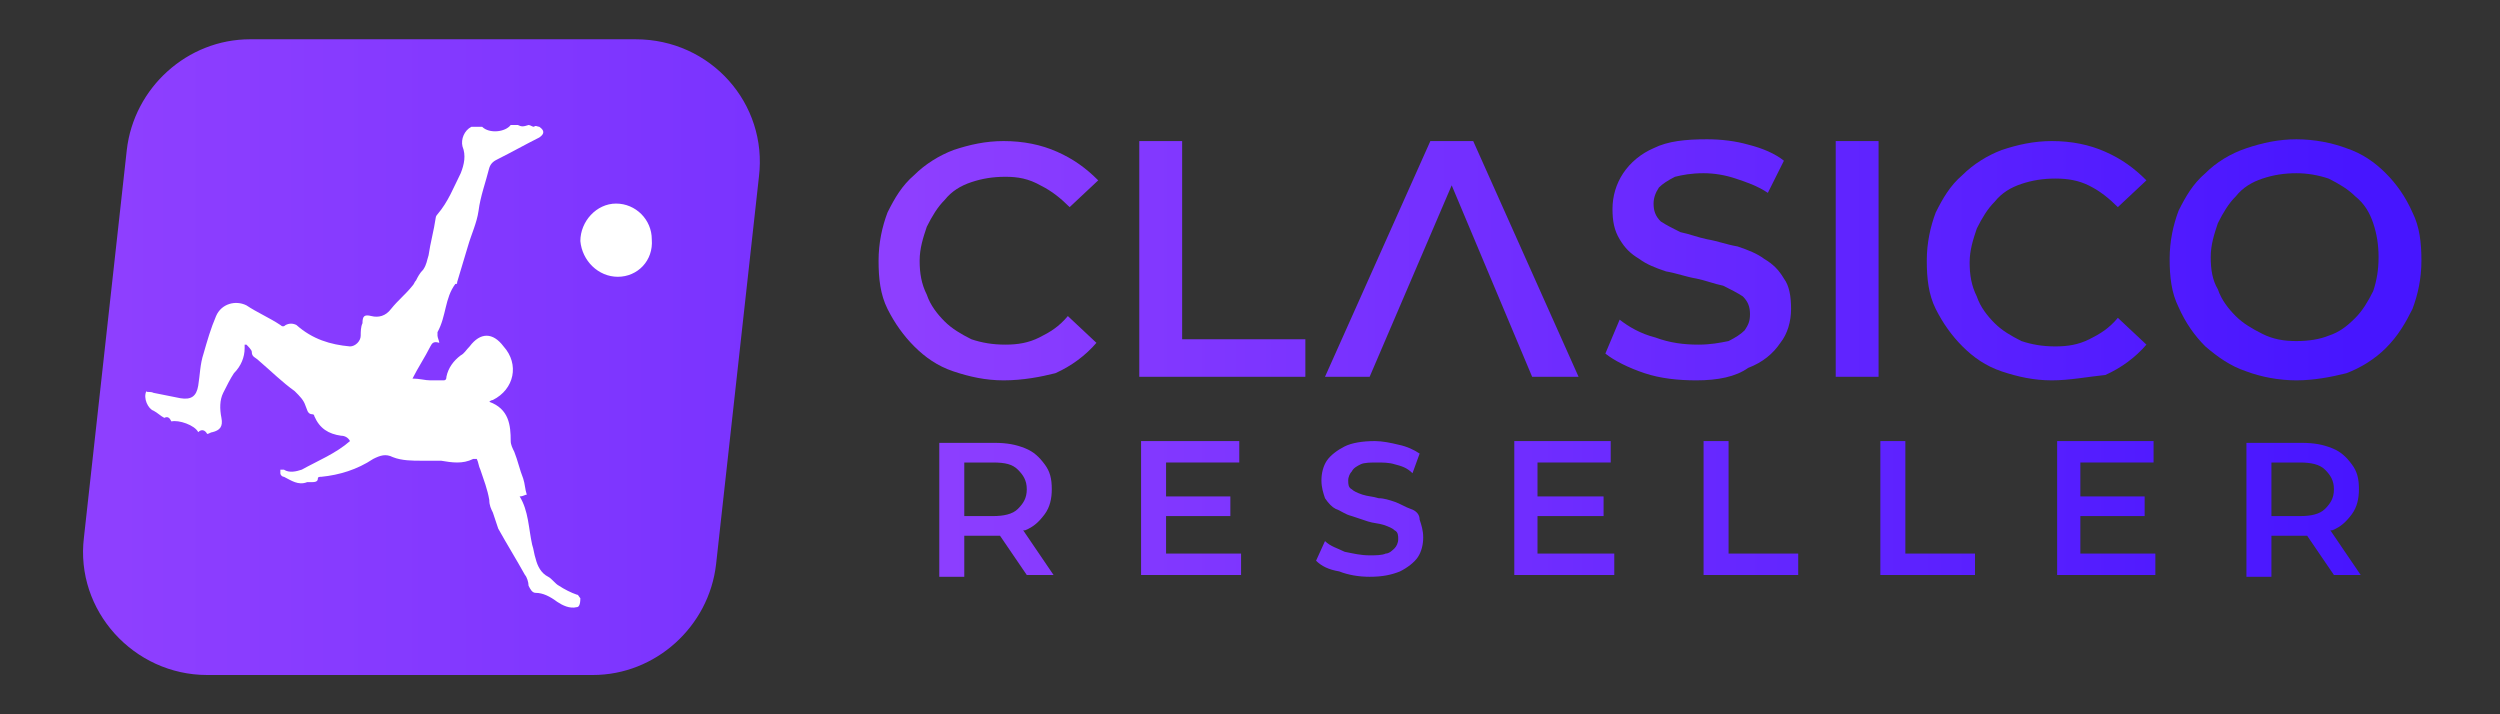 <?xml version="1.0" encoding="utf-8"?>
<!-- Generator: Adobe Illustrator 25.4.1, SVG Export Plug-In . SVG Version: 6.00 Build 0)  -->
<svg version="1.1" id="Layer_1" xmlns="http://www.w3.org/2000/svg" xmlns:xlink="http://www.w3.org/1999/xlink" x="0px" y="0px"
	 viewBox="0 0 140 40" style="enable-background:new 0 0 140 40;" xml:space="preserve">
<rect x="0" y="0" width="140" height="40" fill="#333333" stroke="none"/>
<style type="text/css">
	.st0{fill:#FFFFFF;}
	.st1{fill:url(#SVGID_1_);}
	.st2{fill:url(#SVGID_00000119082901955789301210000002452198398017214343_);}
	.st3{fill:url(#SVGID_00000051377551843095149150000012885361414547209132_);}
	.st4{fill:url(#SVGID_00000094584044596226994390000006316194696693077637_);}
	.st5{fill:url(#SVGID_00000158726116486466350090000016199347632876209324_);}
	.st6{fill:url(#SVGID_00000078044980896550705180000003807997523155555721_);}
	.st7{fill:url(#SVGID_00000018233085566794889150000016677523638266785716_);}
	.st8{fill:url(#SVGID_00000093155224311609888500000007610668709405586822_);}
	.st9{fill:url(#SVGID_00000173162508023339953010000016667110790162764727_);}
	.st10{fill:url(#SVGID_00000139990636350753564710000010582699344132618164_);}
	.st11{fill:url(#SVGID_00000126281160469134026450000006348456087610949049_);}
	.st12{fill:url(#SVGID_00000111896475376203203770000002338303195198802819_);}
	.st13{fill:url(#SVGID_00000130644444174944555930000004900924072913805744_);}
	.st14{fill:url(#SVGID_00000112605061395871895330000017736083266273821349_);}
	.st15{fill:url(#SVGID_00000072962271408386013960000011345505990580556432_);}
	.st16{fill:url(#SVGID_00000159465612331296905280000013591325081050534582_);}
</style>
<g>
	<polygon class="st0" points="39,8.3 33.5,35.7 9.2,35 6.7,22.6 12.9,7.1 28.2,4.5 	"/>
	<linearGradient id="SVGID_1_" gradientUnits="userSpaceOnUse" x1="6.478" y1="20" x2="133.064" y2="20">
		<stop  offset="0" style="stop-color:#8E3FFF"/>
		<stop  offset="1" style="stop-color:#4715FF"/>
	</linearGradient>
	<path class="st1" d="M35.6,2.2H14c-3.5,0-6.5,2.7-6.9,6.2L4.7,30.1c-0.5,4.1,2.8,7.7,6.9,7.7h21.6c3.5,0,6.5-2.7,6.9-6.2l2.4-21.7
		C43,5.8,39.8,2.2,35.6,2.2z M32.3,34c-0.4,0.1-0.8-0.1-1.1-0.3c-0.4-0.3-0.8-0.5-1.2-0.5c-0.2,0-0.3-0.2-0.4-0.4
		c0-0.2-0.1-0.5-0.2-0.6c-0.5-0.9-1-1.7-1.5-2.6c-0.1-0.3-0.2-0.6-0.3-0.9c-0.1-0.2-0.2-0.4-0.2-0.7c-0.1-0.6-0.3-1.1-0.5-1.7
		c-0.1-0.2-0.1-0.4-0.2-0.6c0,0-0.1,0-0.2,0c-0.6,0.3-1.2,0.2-1.8,0.1c-0.4,0-0.7,0-1.1,0c-0.5,0-1.1,0-1.6-0.2
		c-0.4-0.2-0.7-0.1-1.1,0.1c-0.9,0.6-1.9,0.9-2.9,1c-0.1,0-0.2,0-0.2,0.1C17.8,27,17.6,27,17.4,27c-0.1,0-0.2,0-0.2,0
		c-0.5,0.2-0.9-0.1-1.3-0.3c-0.1,0-0.2-0.1-0.2-0.2c0,0,0-0.1,0-0.2c0,0,0.1,0,0.2,0c0.3,0.2,0.7,0.1,1,0c0.9-0.5,1.9-0.9,2.7-1.6
		c-0.1-0.2-0.3-0.3-0.5-0.3c-0.7-0.1-1.2-0.4-1.5-1.1c0,0,0-0.1-0.1-0.1c-0.3,0-0.3-0.3-0.4-0.5c-0.1-0.3-0.3-0.5-0.6-0.8
		c-0.7-0.5-1.3-1.1-2-1.7c-0.2-0.2-0.4-0.2-0.4-0.5c0-0.1-0.2-0.3-0.3-0.4c0,0-0.1,0-0.1,0c0,0.1,0,0.2,0,0.2c0,0.5-0.2,1-0.6,1.4
		c-0.2,0.3-0.4,0.7-0.6,1.1c-0.2,0.4-0.2,0.9-0.1,1.4c0.1,0.5-0.1,0.7-0.5,0.8c-0.1,0-0.2,0.1-0.3,0.1c-0.1-0.2-0.3-0.3-0.5-0.1
		c-0.2-0.4-1.1-0.7-1.5-0.6c-0.1-0.2-0.2-0.3-0.4-0.2c-0.2-0.1-0.4-0.3-0.6-0.4c-0.3-0.1-0.6-0.7-0.4-1.1C8.2,22,8.4,21.9,8.6,22
		c0.5,0.1,1,0.2,1.5,0.3c0.6,0.1,0.9-0.1,1-0.7c0.1-0.6,0.1-1.2,0.3-1.8c0.2-0.7,0.4-1.4,0.7-2.1c0.3-0.7,1.1-0.9,1.7-0.6
		c0.6,0.4,1.3,0.7,1.9,1.1c0.1,0.1,0.2,0.1,0.3,0c0.2-0.1,0.4-0.1,0.6,0c0.9,0.8,1.9,1.1,3,1.2c0.3,0,0.6-0.3,0.6-0.6
		c0-0.2,0-0.5,0.1-0.7c0-0.4,0.1-0.5,0.5-0.4c0.4,0.1,0.8,0,1.1-0.4c0.4-0.5,0.8-0.8,1.2-1.3c0.1-0.1,0.1-0.2,0.2-0.3
		c0.1-0.2,0.2-0.4,0.4-0.6c0.2-0.3,0.2-0.5,0.3-0.8c0.1-0.7,0.3-1.4,0.4-2.1c0-0.1,0.1-0.2,0.1-0.2c0.6-0.7,0.9-1.5,1.3-2.3
		c0.2-0.5,0.3-1,0.1-1.5c-0.1-0.4,0.1-0.9,0.5-1.1c0,0,0.1,0,0.1,0c0.2,0,0.3,0,0.5,0c0.4,0.4,1.3,0.3,1.6-0.1H29
		c0.2,0.1,0.3,0.1,0.6,0c0.1,0,0.2,0.1,0.3,0.1c0.1-0.1,0.2,0,0.3,0c0.3,0.2,0.3,0.4,0,0.6c0,0,0,0,0,0c-0.8,0.4-1.5,0.8-2.3,1.2
		c-0.2,0.1-0.4,0.2-0.5,0.5c-0.2,0.8-0.5,1.6-0.6,2.4c-0.1,0.7-0.4,1.3-0.6,2c-0.2,0.7-0.4,1.3-0.6,2c0,0.1,0,0.1-0.1,0.1
		c-0.6,0.8-0.5,1.8-1,2.7c0,0,0,0.1,0,0.2c0,0.1,0.1,0.3,0.1,0.4c-0.3-0.1-0.4,0-0.5,0.2c-0.3,0.6-0.7,1.2-1,1.8
		c0.4,0,0.7,0.1,1,0.1c0.2,0,0.5,0,0.7,0c0.1,0,0.2,0,0.2-0.2c0.1-0.5,0.4-0.9,0.8-1.2c0.2-0.1,0.3-0.3,0.5-0.5
		c0.6-0.8,1.3-0.8,1.9,0c0.9,1,0.6,2.4-0.6,3c0,0-0.1,0-0.2,0.1c1.1,0.4,1.2,1.3,1.2,2.2c0,0.2,0.1,0.4,0.2,0.6
		c0.2,0.5,0.3,1,0.5,1.5c0.1,0.3,0.1,0.6,0.2,0.9c-0.1,0-0.2,0.1-0.4,0.1c0.5,0.8,0.5,1.8,0.7,2.7c0.1,0.3,0.1,0.5,0.2,0.8
		c0.1,0.4,0.3,0.8,0.7,1c0.2,0.1,0.4,0.4,0.6,0.5c0.3,0.2,0.7,0.4,1,0.5c0.1,0,0.1,0.1,0.2,0.2C32.5,33.9,32.4,34,32.3,34z
		 M34.6,15.5c-1.1,0-2-0.9-2.1-2c0-1.1,0.9-2.1,2-2.1c1.1,0,2,0.9,2,2C36.6,14.6,35.7,15.5,34.6,15.5z"/>
	<g>
		<g>
			
				<linearGradient id="SVGID_00000153673323958430306310000014145981334383487372_" gradientUnits="userSpaceOnUse" x1="50.85" y1="14.488" x2="132.161" y2="14.488">
				<stop  offset="0" style="stop-color:#8E3FFF"/>
				<stop  offset="1" style="stop-color:#4715FF"/>
			</linearGradient>
			<path style="fill:url(#SVGID_00000153673323958430306310000014145981334383487372_);" d="M56.2,21.3c-1,0-1.9-0.2-2.8-0.5
				c-0.9-0.3-1.6-0.8-2.2-1.4c-0.6-0.6-1.1-1.3-1.5-2.1c-0.4-0.8-0.5-1.7-0.5-2.7c0-1,0.2-1.9,0.5-2.7c0.4-0.8,0.8-1.5,1.5-2.1
				c0.6-0.6,1.4-1.1,2.2-1.4c0.9-0.3,1.8-0.5,2.8-0.5c1.1,0,2.1,0.2,3,0.6c0.9,0.4,1.6,0.9,2.3,1.6l-1.6,1.5c-0.5-0.5-1-0.9-1.6-1.2
				C57.6,10,57,9.9,56.3,9.9c-0.7,0-1.3,0.1-1.9,0.3c-0.6,0.2-1.1,0.5-1.5,1c-0.4,0.4-0.7,0.9-1,1.5c-0.2,0.6-0.4,1.2-0.4,1.9
				c0,0.7,0.1,1.3,0.4,1.9c0.2,0.6,0.6,1.1,1,1.5c0.4,0.4,0.9,0.7,1.5,1c0.6,0.2,1.2,0.3,1.9,0.3c0.7,0,1.3-0.1,1.9-0.4
				c0.6-0.3,1.1-0.6,1.6-1.2l1.6,1.5c-0.6,0.7-1.4,1.3-2.3,1.7C58.3,21.1,57.3,21.3,56.2,21.3z"/>
			
				<linearGradient id="SVGID_00000094614307216926104150000011796579340790660514_" gradientUnits="userSpaceOnUse" x1="50.85" y1="14.488" x2="132.161" y2="14.488">
				<stop  offset="0" style="stop-color:#8E3FFF"/>
				<stop  offset="1" style="stop-color:#4715FF"/>
			</linearGradient>
			<path style="fill:url(#SVGID_00000094614307216926104150000011796579340790660514_);" d="M63.8,21.1V7.9h2.4V19h6.9v2.1H63.8z"/>
			
				<linearGradient id="SVGID_00000057826595918202413240000009867722017813155262_" gradientUnits="userSpaceOnUse" x1="50.85" y1="14.488" x2="132.161" y2="14.488">
				<stop  offset="0" style="stop-color:#8E3FFF"/>
				<stop  offset="1" style="stop-color:#4715FF"/>
			</linearGradient>
			<path style="fill:url(#SVGID_00000057826595918202413240000009867722017813155262_);" d="M74.2,21.1l5.9-13.2h2.4l5.9,13.2h-2.6
				L80.8,9.2h1l-5.1,11.9H74.2z"/>
			
				<linearGradient id="SVGID_00000057131347205714937800000005473280424096904099_" gradientUnits="userSpaceOnUse" x1="50.85" y1="14.488" x2="132.161" y2="14.488">
				<stop  offset="0" style="stop-color:#8E3FFF"/>
				<stop  offset="1" style="stop-color:#4715FF"/>
			</linearGradient>
			<path style="fill:url(#SVGID_00000057131347205714937800000005473280424096904099_);" d="M95,21.3c-1,0-2-0.1-2.9-0.4
				c-0.9-0.3-1.7-0.7-2.2-1.1l0.8-1.9c0.5,0.4,1.2,0.8,2,1c0.8,0.3,1.6,0.4,2.4,0.4c0.7,0,1.2-0.1,1.7-0.2c0.4-0.2,0.7-0.4,0.9-0.6
				c0.2-0.3,0.3-0.5,0.3-0.9c0-0.4-0.1-0.7-0.4-1c-0.3-0.2-0.7-0.4-1.1-0.6c-0.5-0.1-1-0.3-1.5-0.4c-0.6-0.1-1.1-0.3-1.7-0.4
				c-0.6-0.2-1.1-0.4-1.5-0.7c-0.5-0.3-0.8-0.6-1.1-1.1c-0.3-0.5-0.4-1-0.4-1.7c0-0.7,0.2-1.4,0.6-2c0.4-0.6,1-1.1,1.7-1.4
				c0.8-0.4,1.8-0.5,3-0.5c0.8,0,1.6,0.1,2.3,0.3c0.8,0.2,1.5,0.5,2,0.9L99,10.8c-0.6-0.4-1.2-0.6-1.8-0.8c-0.6-0.2-1.2-0.3-1.8-0.3
				c-0.7,0-1.2,0.1-1.6,0.2c-0.4,0.2-0.7,0.4-0.9,0.6c-0.2,0.3-0.3,0.6-0.3,0.9c0,0.4,0.1,0.7,0.4,1c0.3,0.2,0.7,0.4,1.1,0.6
				c0.5,0.1,1,0.3,1.5,0.4c0.6,0.1,1.1,0.3,1.7,0.4c0.6,0.2,1.1,0.4,1.5,0.7c0.5,0.3,0.8,0.6,1.1,1.1c0.3,0.4,0.4,1,0.4,1.7
				c0,0.7-0.2,1.4-0.6,1.9c-0.4,0.6-1,1.1-1.8,1.4C97.2,21.1,96.2,21.3,95,21.3z"/>
			
				<linearGradient id="SVGID_00000108289437923306773820000000415215384741063835_" gradientUnits="userSpaceOnUse" x1="50.85" y1="14.488" x2="132.161" y2="14.488">
				<stop  offset="0" style="stop-color:#8E3FFF"/>
				<stop  offset="1" style="stop-color:#4715FF"/>
			</linearGradient>
			<path style="fill:url(#SVGID_00000108289437923306773820000000415215384741063835_);" d="M102.8,21.1V7.9h2.4v13.2H102.8z"/>
			
				<linearGradient id="SVGID_00000158738045655475012010000012869403956089756572_" gradientUnits="userSpaceOnUse" x1="50.85" y1="14.488" x2="132.161" y2="14.488">
				<stop  offset="0" style="stop-color:#8E3FFF"/>
				<stop  offset="1" style="stop-color:#4715FF"/>
			</linearGradient>
			<path style="fill:url(#SVGID_00000158738045655475012010000012869403956089756572_);" d="M114.9,21.3c-1,0-1.9-0.2-2.8-0.5
				c-0.9-0.3-1.6-0.8-2.2-1.4c-0.6-0.6-1.1-1.3-1.5-2.1c-0.4-0.8-0.5-1.7-0.5-2.7c0-1,0.2-1.9,0.5-2.7c0.4-0.8,0.8-1.5,1.5-2.1
				c0.6-0.6,1.4-1.1,2.2-1.4c0.9-0.3,1.8-0.5,2.8-0.5c1.1,0,2.1,0.2,3,0.6c0.9,0.4,1.6,0.9,2.3,1.6l-1.6,1.5c-0.5-0.5-1-0.9-1.6-1.2
				c-0.6-0.3-1.2-0.4-1.9-0.4c-0.7,0-1.3,0.1-1.9,0.3c-0.6,0.2-1.1,0.5-1.5,1c-0.4,0.4-0.7,0.9-1,1.5c-0.2,0.6-0.4,1.2-0.4,1.9
				c0,0.7,0.1,1.3,0.4,1.9c0.2,0.6,0.6,1.1,1,1.5c0.4,0.4,0.9,0.7,1.5,1c0.6,0.2,1.2,0.3,1.9,0.3c0.7,0,1.3-0.1,1.9-0.4
				c0.6-0.3,1.1-0.6,1.6-1.2l1.6,1.5c-0.6,0.7-1.4,1.3-2.3,1.7C116.9,21.1,115.9,21.3,114.9,21.3z"/>
			
				<linearGradient id="SVGID_00000090286779473500221840000017991408512247836561_" gradientUnits="userSpaceOnUse" x1="50.85" y1="14.488" x2="132.161" y2="14.488">
				<stop  offset="0" style="stop-color:#8E3FFF"/>
				<stop  offset="1" style="stop-color:#4715FF"/>
			</linearGradient>
			<path style="fill:url(#SVGID_00000090286779473500221840000017991408512247836561_);" d="M128.6,21.3c-1,0-2-0.2-2.8-0.5
				c-0.9-0.3-1.6-0.8-2.3-1.4c-0.6-0.6-1.1-1.3-1.5-2.2c-0.4-0.8-0.5-1.7-0.5-2.7c0-1,0.2-1.9,0.5-2.7c0.4-0.8,0.8-1.5,1.5-2.1
				c0.6-0.6,1.4-1.1,2.3-1.4c0.9-0.3,1.8-0.5,2.8-0.5c1,0,2,0.2,2.8,0.5c0.9,0.3,1.6,0.8,2.2,1.4c0.6,0.6,1.1,1.3,1.5,2.2
				c0.4,0.8,0.5,1.7,0.5,2.7c0,1-0.2,1.9-0.5,2.7c-0.4,0.8-0.8,1.5-1.5,2.2c-0.6,0.6-1.4,1.1-2.2,1.4
				C130.6,21.1,129.6,21.3,128.6,21.3z M128.6,19.1c0.7,0,1.3-0.1,1.8-0.3c0.6-0.2,1-0.5,1.5-1c0.4-0.4,0.7-0.9,1-1.5
				c0.2-0.6,0.3-1.2,0.3-1.9c0-0.7-0.1-1.3-0.3-1.9c-0.2-0.6-0.5-1.1-1-1.5c-0.4-0.4-0.9-0.7-1.5-1c-0.6-0.2-1.2-0.3-1.8-0.3
				c-0.7,0-1.3,0.1-1.9,0.3c-0.6,0.2-1.1,0.5-1.5,1c-0.4,0.4-0.7,0.9-1,1.5c-0.2,0.6-0.4,1.2-0.4,1.9c0,0.7,0.1,1.3,0.4,1.8
				c0.2,0.6,0.6,1.1,1,1.5c0.4,0.4,0.9,0.7,1.5,1C127.3,19,127.9,19.1,128.6,19.1z"/>
		</g>
		<g>
			
				<linearGradient id="SVGID_00000127021324260489502360000014408810206767810952_" gradientUnits="userSpaceOnUse" x1="50.85" y1="28.444" x2="132.161" y2="28.444">
				<stop  offset="0" style="stop-color:#8E3FFF"/>
				<stop  offset="1" style="stop-color:#4715FF"/>
			</linearGradient>
			<path style="fill:url(#SVGID_00000127021324260489502360000014408810206767810952_);" d="M57.4,29.7c0.5-0.2,0.8-0.5,1.1-0.9
				c0.3-0.4,0.4-0.9,0.4-1.4c0-0.6-0.1-1-0.4-1.4c-0.3-0.4-0.6-0.7-1.1-0.9c-0.5-0.2-1-0.3-1.7-0.3h-3.1v7.5H54V30h1.7
				c0.1,0,0.2,0,0.3,0l1.5,2.2H59l-1.7-2.5C57.3,29.7,57.4,29.7,57.4,29.7z M57,26.3c0.3,0.3,0.5,0.6,0.5,1.1c0,0.5-0.2,0.8-0.5,1.1
				c-0.3,0.3-0.8,0.4-1.4,0.4H54v-3h1.6C56.3,25.9,56.7,26,57,26.3z"/>
			
				<linearGradient id="SVGID_00000138559196167467031600000003166875279481221304_" gradientUnits="userSpaceOnUse" x1="50.85" y1="28.444" x2="132.161" y2="28.444">
				<stop  offset="0" style="stop-color:#8E3FFF"/>
				<stop  offset="1" style="stop-color:#4715FF"/>
			</linearGradient>
			<polygon style="fill:url(#SVGID_00000138559196167467031600000003166875279481221304_);" points="65.3,28.9 68.9,28.9 68.9,27.8 
				65.3,27.8 65.3,25.9 69.4,25.9 69.4,24.7 63.9,24.7 63.9,32.2 69.5,32.2 69.5,31 65.3,31 			"/>
			
				<linearGradient id="SVGID_00000008829788672614164830000008521494965288985789_" gradientUnits="userSpaceOnUse" x1="50.85" y1="28.443" x2="132.161" y2="28.443">
				<stop  offset="0" style="stop-color:#8E3FFF"/>
				<stop  offset="1" style="stop-color:#4715FF"/>
			</linearGradient>
			<path style="fill:url(#SVGID_00000008829788672614164830000008521494965288985789_);" d="M79,28.5c-0.3-0.1-0.6-0.3-0.9-0.4
				c-0.3-0.1-0.6-0.2-0.9-0.2c-0.3-0.1-0.6-0.1-0.9-0.2c-0.3-0.1-0.5-0.2-0.6-0.3c-0.2-0.1-0.2-0.3-0.2-0.5c0-0.2,0.1-0.4,0.2-0.5
				c0.1-0.2,0.3-0.3,0.5-0.4c0.2-0.1,0.6-0.1,0.9-0.1c0.3,0,0.7,0,1,0.1c0.4,0.1,0.7,0.2,1,0.5l0.4-1.1c-0.3-0.2-0.7-0.4-1.2-0.5
				c-0.4-0.1-0.9-0.2-1.3-0.2c-0.7,0-1.3,0.1-1.7,0.3c-0.4,0.2-0.8,0.5-1,0.8c-0.2,0.3-0.3,0.7-0.3,1.1c0,0.4,0.1,0.7,0.2,1
				c0.2,0.3,0.4,0.5,0.6,0.6c0.3,0.1,0.5,0.3,0.9,0.4c0.3,0.1,0.6,0.2,0.9,0.3c0.3,0.1,0.6,0.1,0.9,0.2c0.3,0.1,0.5,0.2,0.6,0.3
				c0.2,0.1,0.2,0.3,0.2,0.5c0,0.2-0.1,0.4-0.2,0.5c-0.1,0.1-0.3,0.3-0.5,0.3c-0.2,0.1-0.6,0.1-0.9,0.1c-0.5,0-0.9-0.1-1.4-0.2
				c-0.4-0.2-0.8-0.3-1.1-0.6l-0.5,1.1c0.3,0.3,0.7,0.5,1.3,0.6c0.5,0.2,1.1,0.3,1.7,0.3c0.7,0,1.2-0.1,1.7-0.3
				c0.4-0.2,0.8-0.5,1-0.8c0.2-0.3,0.3-0.7,0.3-1.1c0-0.4-0.1-0.7-0.2-1C79.5,28.8,79.3,28.6,79,28.5z"/>
			
				<linearGradient id="SVGID_00000041285594987352265790000014867420229807875988_" gradientUnits="userSpaceOnUse" x1="50.85" y1="28.444" x2="132.161" y2="28.444">
				<stop  offset="0" style="stop-color:#8E3FFF"/>
				<stop  offset="1" style="stop-color:#4715FF"/>
			</linearGradient>
			<polygon style="fill:url(#SVGID_00000041285594987352265790000014867420229807875988_);" points="86.1,28.9 89.8,28.9 89.8,27.8 
				86.1,27.8 86.1,25.9 90.2,25.9 90.2,24.7 84.8,24.7 84.8,32.2 90.4,32.2 90.4,31 86.1,31 			"/>
			
				<linearGradient id="SVGID_00000170244234264551773520000015002565692947793314_" gradientUnits="userSpaceOnUse" x1="50.85" y1="28.444" x2="132.161" y2="28.444">
				<stop  offset="0" style="stop-color:#8E3FFF"/>
				<stop  offset="1" style="stop-color:#4715FF"/>
			</linearGradient>
			<polygon style="fill:url(#SVGID_00000170244234264551773520000015002565692947793314_);" points="96.8,24.7 95.4,24.7 95.4,32.2 
				100.7,32.2 100.7,31 96.8,31 			"/>
			
				<linearGradient id="SVGID_00000131354403367448038560000012956547899463210659_" gradientUnits="userSpaceOnUse" x1="50.85" y1="28.444" x2="132.161" y2="28.444">
				<stop  offset="0" style="stop-color:#8E3FFF"/>
				<stop  offset="1" style="stop-color:#4715FF"/>
			</linearGradient>
			<polygon style="fill:url(#SVGID_00000131354403367448038560000012956547899463210659_);" points="106.7,24.7 105.3,24.7 
				105.3,32.2 110.6,32.2 110.6,31 106.7,31 			"/>
			
				<linearGradient id="SVGID_00000133513531059057216110000008188869353606928818_" gradientUnits="userSpaceOnUse" x1="50.85" y1="28.444" x2="132.161" y2="28.444">
				<stop  offset="0" style="stop-color:#8E3FFF"/>
				<stop  offset="1" style="stop-color:#4715FF"/>
			</linearGradient>
			<polygon style="fill:url(#SVGID_00000133513531059057216110000008188869353606928818_);" points="116.5,28.9 120.1,28.9 
				120.1,27.8 116.5,27.8 116.5,25.9 120.6,25.9 120.6,24.7 115.2,24.7 115.2,32.2 120.7,32.2 120.7,31 116.5,31 			"/>
			
				<linearGradient id="SVGID_00000116924784048894305040000011624059195748328620_" gradientUnits="userSpaceOnUse" x1="50.85" y1="28.444" x2="132.161" y2="28.444">
				<stop  offset="0" style="stop-color:#8E3FFF"/>
				<stop  offset="1" style="stop-color:#4715FF"/>
			</linearGradient>
			<path style="fill:url(#SVGID_00000116924784048894305040000011624059195748328620_);" d="M132.2,32.2l-1.7-2.5c0,0,0.1,0,0.1,0
				c0.5-0.2,0.8-0.5,1.1-0.9c0.3-0.4,0.4-0.9,0.4-1.4c0-0.6-0.1-1-0.4-1.4c-0.3-0.4-0.6-0.7-1.1-0.9c-0.5-0.2-1-0.3-1.7-0.3h-3.1
				v7.5h1.4V30h1.7c0.1,0,0.2,0,0.3,0l1.5,2.2H132.2z M130.2,26.3c0.3,0.3,0.5,0.6,0.5,1.1c0,0.5-0.2,0.8-0.5,1.1
				c-0.3,0.3-0.8,0.4-1.4,0.4h-1.6v-3h1.6C129.4,25.9,129.9,26,130.2,26.3z"/>
		</g>
	</g>
</g>
</svg>
